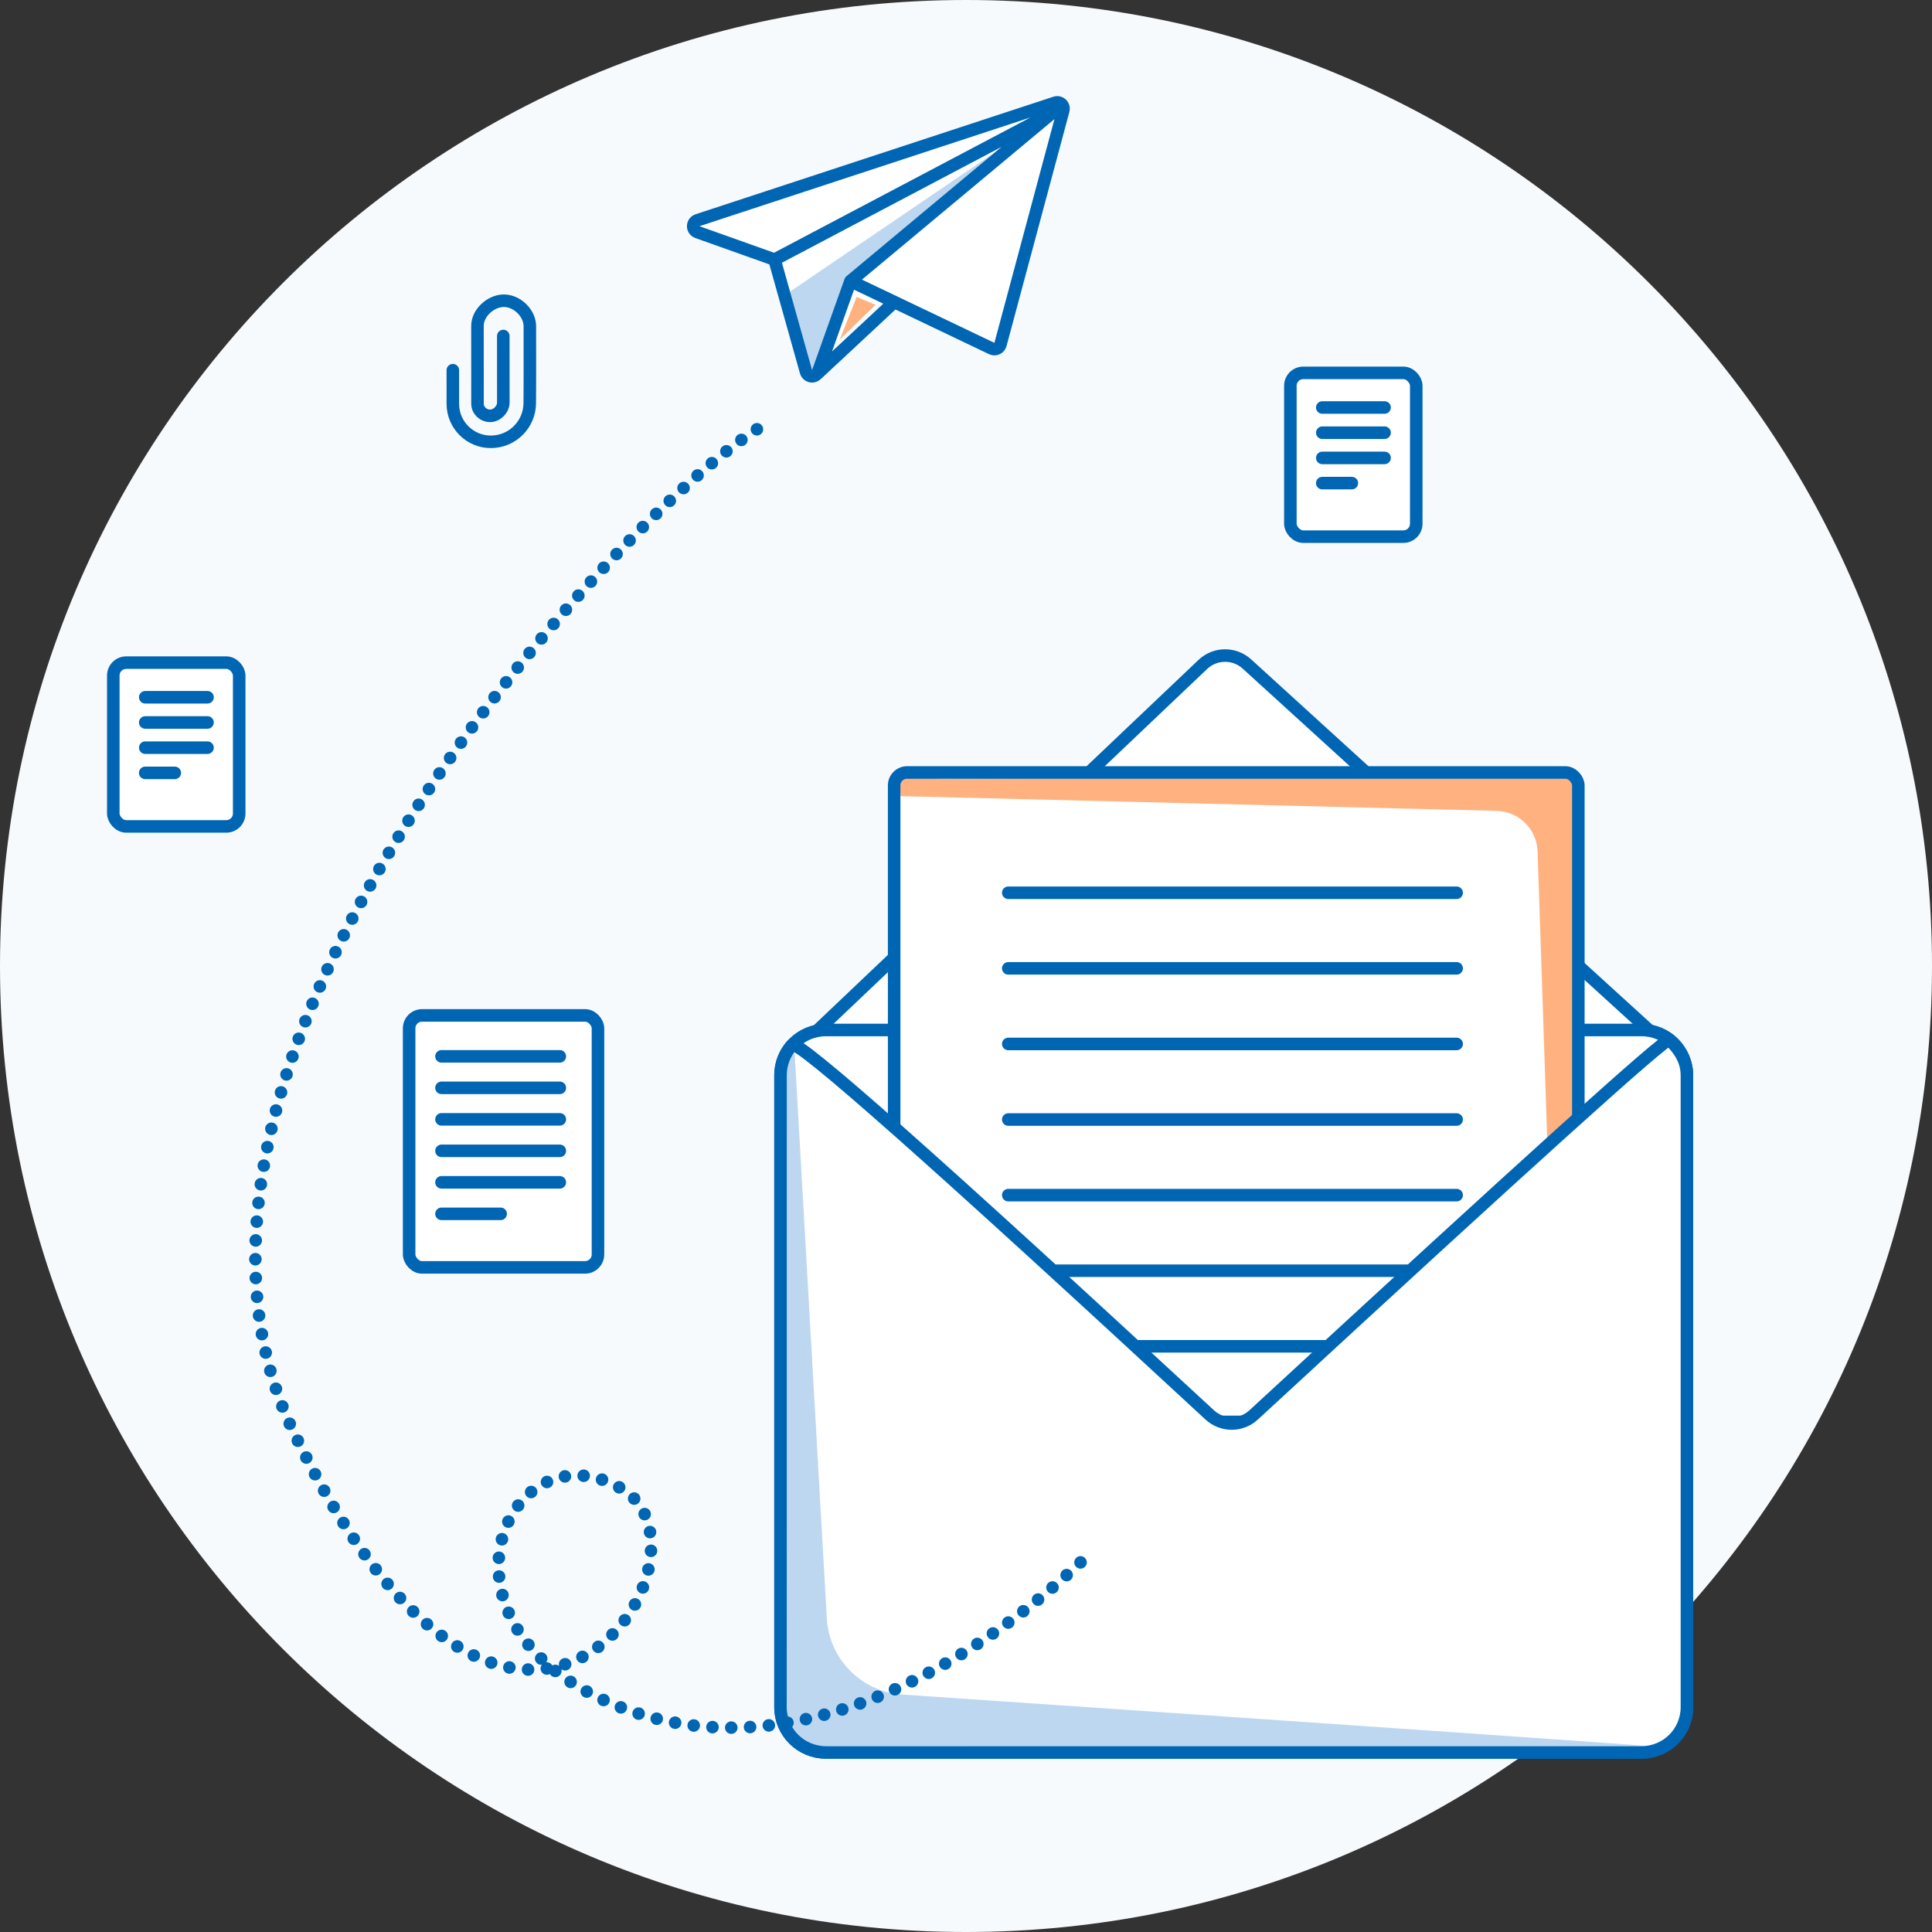 <?xml version="1.0" encoding="UTF-8"?>
<svg width="308px" height="308px" viewBox="0 0 308 308" version="1.1" xmlns="http://www.w3.org/2000/svg" xmlns:xlink="http://www.w3.org/1999/xlink">
    <rect x="0" y="0" width="308" height="308" fill="#333333" stroke="none"/>
    <title>illu_postfach-mit-kreis_duotone</title>
    <g id="New-Symbol-2022-05-12" stroke="none" stroke-width="1" fill="none" fill-rule="evenodd">
        <g id="Postfach">
            <path d="M308,154 C308,239.052 239.052,308 154,308 C68.948,308 0,239.052 0,154 C0,68.948 68.948,0 154,0 C239.052,0 308,68.948 308,154" id="hintergrund" fill="#F7FAFC"></path>
            <g id="briefumschlag" transform="translate(124.43, 102.624)">
                <path d="M3.413,63.857 L67.364,123.372 C69.313,125.186 72.323,125.218 74.309,123.445 L141.085,63.857 L141.085,63.857" id="Line" fill="#0066B3"></path>
                <path d="M3.413,-1.42108547e-14 L67.326,60.698 C69.286,62.559 72.35,62.591 74.349,60.772 L141.085,-1.42108547e-14 L141.085,-1.42108547e-14" id="Linebg" fill="#FFFFFF" transform="translate(72.249, 32) scale(1, -1) translate(-72.249, -32) "></path>
                <path d="M3.413,-1.42108547e-14 L67.326,60.698 C69.286,62.559 72.35,62.591 74.349,60.772 L141.085,-1.42108547e-14 L141.085,-1.42108547e-14" id="Line" stroke="#0066B3" stroke-width="2" transform="translate(72.249, 32) scale(1, -1) translate(-72.249, -32) "></path>
                <path d="M7.225,61.576 L137.274,61.576 C141.264,61.576 144.499,64.799 144.499,68.774 L144.499,169.549 C144.499,173.524 141.264,176.747 137.274,176.747 L7.225,176.747 C3.235,176.747 0,173.524 0,169.549 L0,68.774 C0,64.799 3.235,61.576 7.225,61.576 Z" id="Path-bg" fill="#FFFFFF"></path>
                <path d="M7.225,61.576 L137.274,61.576 C141.264,61.576 144.499,64.799 144.499,68.774 L144.499,169.549 C144.499,173.524 141.264,176.747 137.274,176.747 L7.225,176.747 C3.235,176.747 0,173.524 0,169.549 L0,68.774 C0,64.799 3.235,61.576 7.225,61.576 Z" id="Path" stroke="#0066B3" stroke-width="2"></path>
                <rect id="Rectangle-Copy-2" fill="#FFFFFF" x="18.117" y="20.525" width="109.071" height="147.099" rx="2.062"></rect>
                <path d="M120.693,123.332 C122.958,54.771 124.188,20.62 124.382,20.877 C125.352,22.161 126.433,23.983 126.433,26.514 L126.433,134.539 C126.433,135.108 125.971,135.57 125.402,135.57 C125.4,135.57 125.397,135.57 125.395,135.57 L25.992,134.923 L25.992,134.923 C25.625,134.923 23.512,135.095 19.653,135.439 C19.086,135.489 18.586,135.069 18.536,134.502 C18.524,134.367 18.539,134.232 18.579,134.103 L19.19,132.154 L19.19,132.154 L114.157,129.811 C117.708,129.724 120.575,126.883 120.693,123.332 Z" id="Path" fill="#FFB27F" transform="translate(72.275, 78.226) scale(1, -1) translate(-72.275, -78.226) "></path>
                <rect id="Rectangle" stroke="#0066B3" stroke-width="2" x="18.117" y="20.525" width="109.071" height="147.099" rx="2.062"></rect>
                <g id="Group-10" transform="translate(35.776, 39.198)" stroke="#0066B3" stroke-linecap="round" stroke-width="2">
                    <line x1="0.531" y1="0.502" x2="72.013" y2="0.502" id="Line-5"></line>
                    <line x1="0.531" y1="12.553" x2="72.013" y2="12.553" id="Line-5"></line>
                    <line x1="0.531" y1="24.604" x2="72.013" y2="24.604" id="Line-5"></line>
                    <line x1="0.531" y1="36.655" x2="72.013" y2="36.655" id="Line-5"></line>
                    <line x1="0.531" y1="48.706" x2="72.013" y2="48.706" id="Line-5"></line>
                    <line x1="0.531" y1="60.757" x2="72.013" y2="60.757" id="Line-5"></line>
                    <line x1="0.531" y1="72.808" x2="72.013" y2="72.808" id="Line-5"></line>
                    <line x1="0.531" y1="84.859" x2="72.013" y2="84.859" id="Line-5"></line>
                </g>
                <path d="M75.43,123.314 C119.139,82.721 141.237,62.662 141.723,63.138 C143.036,64.422 144.499,66.244 144.499,68.774 L144.499,169.549 C144.499,173.524 141.264,176.747 137.274,176.747 L7.225,176.747 C3.235,176.747 0,173.524 0,169.549 L0,68.774 C0,66.919 0.705,65.227 1.862,63.951 C2.721,63.004 24.904,82.787 68.41,123.302 L68.408,123.304 C70.384,125.146 73.448,125.15 75.429,123.312 Z" id="Path-bg" fill="#FFFFFF"></path>
                <path d="M131.632,155.391 L136.765,65.179 L136.765,65.179 C137.652,65.86 138.096,67.044 138.096,68.731 L137.995,172.639 C137.993,174.346 136.608,175.729 134.901,175.729 L0.955,175.734 L0.955,175.734 C-0.383,175.734 39.177,172.995 119.635,167.518 C126.119,167.078 131.261,161.88 131.632,155.391 Z" id="Path" fill="#BED7F0" transform="translate(69.509, 120.456) scale(-1, 1) translate(-69.509, -120.456) "></path>
                <path d="M75.422,122.946 C119.137,82.598 141.237,62.662 141.723,63.138 C143.036,64.422 144.499,66.244 144.499,68.774 L144.499,169.549 C144.499,173.524 141.264,176.747 137.274,176.747 L7.225,176.747 C3.235,176.747 0,173.524 0,169.549 L0,68.774 C0,66.919 0.705,65.227 1.862,63.951 C2.721,63.004 24.909,82.667 68.426,122.942 L68.426,122.942 C70.4,124.769 73.446,124.771 75.423,122.947 Z" id="Path" stroke="#0066B3" stroke-width="2"></path>
            </g>
            <g id="dolument-2" transform="translate(65.225, 161.875)">
                <rect id="Rectangle-Copy-3" fill="#FFFFFF" x="0" y="0" width="30.104" height="40.17" rx="2.062"></rect>
                <rect id="Rectangle" stroke="#0066B3" stroke-width="2" x="0" y="0" width="30.104" height="40.17" rx="2.062"></rect>
                <line x1="5.158" y1="6.528" x2="24.021" y2="6.528" id="Line-5" stroke="#0066B3" stroke-width="2" stroke-linecap="round"></line>
                <line x1="5.158" y1="11.549" x2="24.021" y2="11.549" id="Line-5" stroke="#0066B3" stroke-width="2" stroke-linecap="round"></line>
                <line x1="5.158" y1="16.57" x2="24.021" y2="16.57" id="Line-5" stroke="#0066B3" stroke-width="2" stroke-linecap="round"></line>
                <line x1="5.158" y1="21.591" x2="24.021" y2="21.591" id="Line-5" stroke="#0066B3" stroke-width="2" stroke-linecap="round"></line>
                <line x1="5.158" y1="26.612" x2="24.021" y2="26.612" id="Line-5" stroke="#0066B3" stroke-width="2" stroke-linecap="round"></line>
                <line x1="5.158" y1="31.634" x2="14.589" y2="31.634" id="Line-5" stroke="#0066B3" stroke-width="2" stroke-linecap="round"></line>
            </g>
            <g id="dokument-1" transform="translate(18.063, 105.637)">
                <rect id="Rectangle" fill="#FFFFFF" x="0" y="0" width="20.069" height="26.11" rx="2.062"></rect>
                <rect id="Rectangle" stroke="#0066B3" stroke-width="2" stroke-linecap="round" x="0" y="0" width="20.069" height="26.11" rx="2.062"></rect>
                <line x1="5.091" y1="5.523" x2="15.019" y2="5.523" id="Line-5" stroke="#0066B3" stroke-width="2" stroke-linecap="round"></line>
                <line x1="5.091" y1="9.54" x2="15.019" y2="9.54" id="Line-5" stroke="#0066B3" stroke-width="2" stroke-linecap="round"></line>
                <line x1="5.091" y1="13.557" x2="15.019" y2="13.557" id="Line-5" stroke="#0066B3" stroke-width="2" stroke-linecap="round"></line>
                <line x1="5.087" y1="17.574" x2="9.803" y2="17.574" id="Line-5" stroke="#0066B3" stroke-width="2" stroke-linecap="round"></line>
            </g>
            <g id="dokument-3" transform="translate(205.71, 59.442)">
                <rect id="Rectangle-Copy" fill="#FFFFFF" x="0" y="0" width="20.069" height="26.11" rx="2.062"></rect>
                <rect id="Rectangle" stroke="#0066B3" stroke-width="2" stroke-linecap="round" x="0" y="0" width="20.069" height="26.11" rx="2.062"></rect>
                <line x1="5.091" y1="5.523" x2="15.019" y2="5.523" id="Line-5" stroke="#0066B3" stroke-width="2" stroke-linecap="round"></line>
                <line x1="5.091" y1="9.54" x2="15.019" y2="9.54" id="Line-5" stroke="#0066B3" stroke-width="2" stroke-linecap="round"></line>
                <line x1="5.091" y1="13.557" x2="15.019" y2="13.557" id="Line-5" stroke="#0066B3" stroke-width="2" stroke-linecap="round"></line>
                <line x1="5.087" y1="17.574" x2="9.803" y2="17.574" id="Line-5" stroke="#0066B3" stroke-width="2" stroke-linecap="round"></line>
            </g>
            <path d="M78.536,53.078 L73.169,53.08 C69.824,53.081 67.114,55.793 67.116,59.138 C67.116,59.157 67.116,59.177 67.116,59.196 C67.15,62.588 69.9,65.324 73.292,65.341 L77.219,65.36 L77.219,65.36 L85.545,65.357 C87.609,65.356 89.594,63.351 89.61,61.242 C89.626,59.133 87.673,57.005 85.609,57.006 L73.203,57.01 C72.134,57.011 71.259,57.905 71.259,59.019 C71.258,60.132 72.312,61.127 73.381,61.127 L80.958,61.124 L83.986,61.122" id="bueroklammer" stroke="#0066B3" stroke-width="2" stroke-linecap="round" transform="translate(78.332, 59.219) scale(-1, -1) rotate(90) translate(-78.332, -59.219) "></path>
            <g id="flieger" transform="translate(138.98, 38.855) rotate(1) translate(-138.98, -38.855) translate(108.374, 15.255)">
                <path d="M15.147,26.397 L20.481,44.19 C20.64,44.719 21.198,45.019 21.727,44.861 C22.037,44.767 22.283,44.529 22.387,44.222 L27.311,29.609 L27.311,29.609 L51.106,40.466 L61.211,5.40012479e-13 L1.3500312e-13,21.301 L15.147,26.397 Z" id="Line-6-Copy" fill="#FFFFFF"></path>
                <polygon id="Path-2" fill="#FFFFFF" points="27.311 29.609 23.572 40.735 33.208 32.125"></polygon>
                <polygon id="Rectangle" fill="#FFB27F" points="28.337 32.115 31.372 33.331 25.778 38.939"></polygon>
                <path d="M17.357,31.704 L53.697,6.055 L27.303,29.156 C27.024,29.338 26.807,29.6 26.68,29.907 L26.652,29.977 L26.652,29.977 L21.644,45.014 L17.357,31.704 Z" id="Rectangle" fill="#BED7F0"></path>
                <path d="M15.147,26.397 L20.481,44.19 C20.64,44.719 21.198,45.019 21.727,44.861 C22.037,44.767 22.283,44.529 22.387,44.222 L27.311,29.609 L27.311,29.609 L50.012,39.967 C50.515,40.197 51.108,39.975 51.337,39.473 C51.363,39.417 51.383,39.359 51.398,39.3 L60.763,1.795 C60.897,1.259 60.571,0.716 60.035,0.582 C59.846,0.535 59.648,0.544 59.464,0.608 L2.76,20.34 C2.238,20.522 1.963,21.092 2.144,21.614 C2.246,21.906 2.477,22.134 2.77,22.233 L15.147,26.397 L15.147,26.397 Z M15.147,26.397 L59.452,2.024 M22.252,44.51 L33.884,33.287 M27.311,29.609 L58.867,2.345" id="Combined-Shape" stroke="#0066B3" stroke-width="2" stroke-linecap="round" stroke-linejoin="round"></path>
            </g>
            <path d="M30.82,110.33 C56.278,102.265 173.679,96.922 200.592,156.148 C234.474,230.71 170.796,222.438 174.048,202.442 C177.299,182.447 209.329,190.448 202.059,220.501 C194.788,250.554 162.013,263.11 135.098,266.078" id="gepunktete-linie" stroke="#0066B3" stroke-width="2" stroke-linecap="round" stroke-linejoin="round" stroke-dasharray="0,3" transform="translate(120.687, 185.764) scale(-1, 1) rotate(50) translate(-120.687, -185.764) "></path>
        </g>
    </g>
</svg>